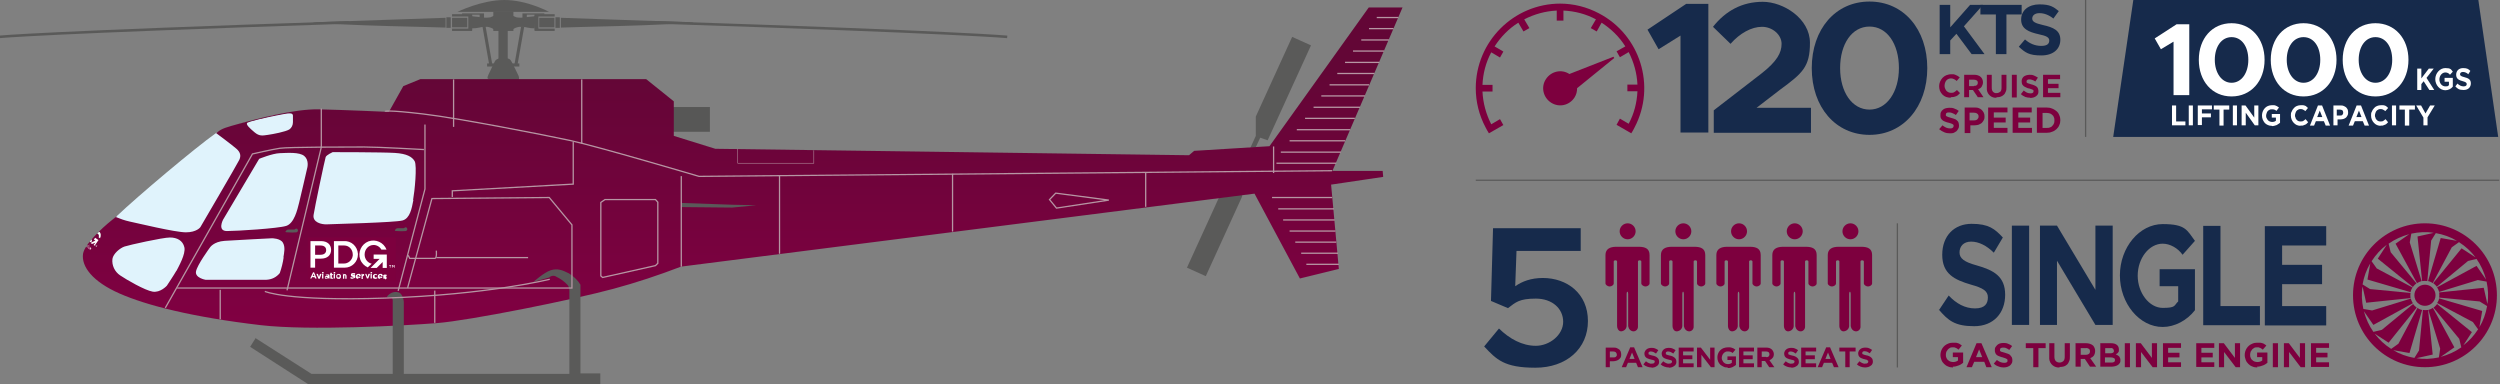 <?xml version="1.0" encoding="UTF-8"?>
<svg xmlns="http://www.w3.org/2000/svg" xmlns:xlink="http://www.w3.org/1999/xlink" version="1.1" viewBox="0 0 969.5 149.1">
  <rect x="0" y="0" width="969.5" height="149.1" fill="#808080" stroke="none"/>
  <defs>
    <style>
      .cls-1, .cls-2, .cls-3, .cls-4, .cls-5 {
        fill: none;
      }

      .cls-6 {
        fill: url(#linear-gradient);
      }

      .cls-7 {
        fill: #5a5a59;
      }

      .cls-2, .cls-3 {
        stroke: #b696a3;
      }

      .cls-2, .cls-4 {
        stroke-width: .5px;
      }

      .cls-3 {
        stroke-width: .2px;
      }

      .cls-8 {
        fill: #575756;
      }

      .cls-9 {
        fill: #fff;
      }

      .cls-10 {
        fill: #7d003e;
      }

      .cls-11 {
        fill: #e0f3fc;
      }

      .cls-4, .cls-5 {
        stroke: #5a5a59;
      }

      .cls-12 {
        fill: #162a4b;
      }
    </style>
    <linearGradient id="linear-gradient" x1="288.1" y1="127" x2="288.1" y2="2.9" gradientUnits="userSpaceOnUse">
      <stop offset="0" stop-color="#810042"/>
      <stop offset=".8" stop-color="#630636"/>
    </linearGradient>
  </defs>
  <!-- Generator: Adobe Illustrator 28.7.1, SVG Export Plug-In . SVG Version: 1.2.0 Build 142)  -->
  <g>
    <g id="Layer_1">
      <g>
        <path class="cls-10" d="M626.9,95.7h8.6c2.5,0,4.2.7,4.2,3.2v11c0,.7-.9,1.2-1.6,1.2s-1.6-.6-1.6-1.2v-8.5c0-.6-1.3-.6-1.3,0v25.1c.1,1-.6,1.9-1.6,2h-.1c-1.1,0-1.9-.9-2.1-2v-12.4c0-1.3-.6-1.3-.6,0v12.4c-.1,1.1-1,1.9-2.1,2h0c-1,0-1.6-1.1-1.6-2v-25.1c0-.6-1.3-.6-1.3,0v8.5c0,.7-.9,1.2-1.6,1.2s-1.6-.6-1.6-1.2v-11c0-2.4,1.8-3.2,4.2-3.2"/>
        <path class="cls-10" d="M628.1,89.7c0,1.7,1.4,3.1,3.1,3.1,1.7,0,3.1-1.4,3.1-3.1s-1.4-3.1-3.1-3.1h0c-1.7,0-3.1,1.4-3.1,3.1"/>
        <path class="cls-10" d="M648.5,95.7h8.6c2.5,0,4.2.7,4.2,3.2v11c0,.7-.9,1.2-1.6,1.2s-1.6-.6-1.6-1.2v-8.5c0-.6-1.3-.6-1.3,0v25.1c.1,1-.6,1.9-1.6,2h-.1c-1.1,0-1.9-.9-2.1-2v-12.4c0-1.3-.6-1.3-.6,0v12.4c-.1,1.1-1,1.9-2.1,2h-.1c-1,0-1.6-1.1-1.6-2v-25.1c0-.6-1.3-.6-1.3,0v8.5c0,.7-.9,1.2-1.6,1.2s-1.6-.6-1.6-1.2v-11c0-2.4,1.8-3.2,4.2-3.2"/>
        <path class="cls-10" d="M649.7,89.7c0,1.7,1.4,3.1,3.1,3.1,1.7,0,3.1-1.4,3.1-3.1s-1.4-3.1-3.1-3.1h0c-1.7,0-3.1,1.4-3.1,3.1"/>
        <path class="cls-10" d="M670,95.7h8.6c2.5,0,4.2.7,4.2,3.2v11c0,.7-.9,1.2-1.6,1.2s-1.6-.6-1.6-1.2v-8.5c0-.6-1.3-.6-1.3,0v25.1c.1,1-.6,1.9-1.6,2h-.1c-1.1,0-1.9-.9-2.1-2v-12.4c0-1.3-.6-1.3-.6,0v12.4c-.1,1.1-1,1.9-2.1,2h-.1c-1,0-1.6-1.1-1.6-2v-25.1c0-.6-1.3-.6-1.3,0v8.5c0,.7-.9,1.2-1.6,1.2s-1.6-.6-1.6-1.2v-11c0-2.4,1.8-3.2,4.2-3.2"/>
        <path class="cls-10" d="M671.3,89.7c0,1.7,1.4,3.1,3.1,3.1,1.7,0,3.1-1.4,3.1-3.1s-1.4-3.1-3.1-3.1h0c-1.7,0-3.1,1.4-3.1,3.1"/>
        <path class="cls-10" d="M691.7,95.7h8.6c2.5,0,4.2.7,4.2,3.2v11c0,.7-.9,1.2-1.6,1.2s-1.6-.6-1.6-1.2v-8.5c0-.6-1.3-.6-1.3,0v25.1c.1,1-.6,1.9-1.6,2h-.1c-1.1,0-1.9-.9-2.1-2v-12.4c0-1.3-.6-1.3-.6,0v12.4c-.1,1.1-1,1.9-2.1,2h-.1c-1,0-1.6-1.1-1.6-2v-25.1c0-.6-1.3-.6-1.3,0v8.5c0,.7-.9,1.2-1.6,1.2s-1.6-.6-1.6-1.2v-11c0-2.4,1.8-3.2,4.2-3.2"/>
        <path class="cls-10" d="M692.9,89.7c0,1.7,1.4,3.1,3.1,3.1,1.7,0,3.1-1.4,3.1-3.1s-1.4-3.1-3.1-3.1h0c-1.7,0-3.1,1.4-3.1,3.1"/>
        <path class="cls-10" d="M713.2,95.7h8.6c2.5,0,4.2.7,4.2,3.2v11c0,.7-.9,1.2-1.6,1.2s-1.6-.6-1.6-1.2v-8.5c0-.6-1.3-.6-1.3,0v25.1c.1,1-.6,1.9-1.6,2h-.1c-1.1,0-1.9-.9-2.1-2v-12.4c0-1.3-.6-1.3-.6,0v12.4c-.1,1.1-1,1.9-2.1,2h-.1c-1,0-1.6-1.1-1.6-2v-25.1c0-.6-1.3-.6-1.3,0v8.5c0,.7-.9,1.2-1.6,1.2s-1.6-.6-1.6-1.2v-11c0-2.4,1.8-3.2,4.2-3.2"/>
        <path class="cls-10" d="M714.5,89.7c0,1.7,1.4,3.1,3.1,3.1,1.7,0,3.1-1.4,3.1-3.1s-1.4-3.1-3.1-3.1h0c-1.7,0-3.1,1.4-3.1,3.1"/>
        <path class="cls-10" d="M622.7,134.8h3.1c.4,0,.8,0,1.2.2.3.1.6.3.9.5.3.2.4.5.6.8.1.4.2.7.2,1.1h0c0,.4,0,.8-.2,1.2-.2.3-.4.6-.7.8-.3.2-.6.4-1,.5-.4.1-.8.2-1.2.2h-1.3v2.3h-1.6v-7.7ZM625.7,138.6c.4,0,.7,0,1-.3.2-.2.4-.5.3-.8h0c0-.3-.1-.6-.4-.9-.3-.2-.6-.3-1-.3h-1.3v2.3h1.3Z"/>
        <path class="cls-10" d="M632.2,134.7h1.5l3.3,7.7h-1.8l-.7-1.7h-3.2l-.7,1.7h-1.7l3.3-7.7ZM633.9,139.2l-1-2.5-1,2.5h2Z"/>
        <path class="cls-10" d="M640.5,142.5c-.6,0-1.2-.1-1.7-.3-.6-.2-1.1-.5-1.5-.9l1-1.2c.3.3.7.5,1.1.7.4.2.8.3,1.2.2.3,0,.6,0,.8-.2.2-.1.3-.3.3-.5h0c0,0,0-.2,0-.3,0,0-.1-.2-.2-.2-.1,0-.3-.2-.5-.2-.2,0-.5-.1-.8-.2-.3,0-.7-.2-1-.3-.3-.1-.5-.2-.8-.4-.2-.2-.4-.4-.5-.6-.1-.3-.2-.6-.2-.9h0c0-.3,0-.6.2-.9.1-.3.3-.5.5-.7.2-.2.5-.4.8-.5.3-.1.7-.2,1.1-.2.5,0,1,0,1.5.2.5.2.9.4,1.3.7l-.9,1.3c-.3-.2-.6-.4-1-.6-.3-.1-.7-.2-1-.2-.3,0-.5,0-.7.2-.2.1-.2.3-.2.5h0c0,.1,0,.2,0,.3,0,.1.2.2.3.2.2,0,.3.2.5.2l.8.2c.3,0,.7.2,1,.3.3.1.5.3.8.5.2.2.4.4.5.6.1.3.2.6.2.9h0c0,.3,0,.7-.2,1-.1.3-.3.5-.6.7-.3.2-.6.4-.9.5-.4.1-.8.2-1.1.2Z"/>
        <path class="cls-10" d="M647.2,142.5c-.6,0-1.2-.1-1.7-.3-.6-.2-1.1-.5-1.5-.9l1-1.2c.3.3.7.5,1.1.7.4.2.8.3,1.2.2.3,0,.6,0,.8-.2.2-.1.3-.3.3-.5h0c0,0,0-.2,0-.3,0,0-.1-.2-.2-.2-.1,0-.3-.2-.5-.2-.2,0-.5-.1-.8-.2-.3,0-.7-.2-1-.3-.3-.1-.5-.2-.8-.4-.2-.2-.4-.4-.5-.6-.1-.3-.2-.6-.2-.9h0c0-.3,0-.6.2-.9.1-.3.3-.5.5-.7.2-.2.5-.4.8-.5.3-.1.7-.2,1.1-.2.5,0,1,0,1.5.2.5.2.9.4,1.3.7l-.9,1.3c-.3-.2-.6-.4-1-.6-.3-.1-.7-.2-1-.2-.3,0-.5,0-.7.2-.2.1-.2.3-.2.5h0c0,.1,0,.2,0,.3,0,.1.2.2.3.2.2,0,.3.2.5.2l.8.2c.3,0,.7.2,1,.3.3.1.5.3.8.5.2.2.4.4.5.6.1.3.2.6.2.9h0c0,.3,0,.7-.2,1-.1.3-.3.5-.6.7-.3.2-.6.4-.9.5-.4.1-.8.2-1.1.2Z"/>
        <path class="cls-10" d="M651.1,134.8h5.7v1.5h-4.1v1.5h3.6v1.5h-3.6v1.6h4.1v1.5h-5.8v-7.6Z"/>
        <path class="cls-10" d="M658.1,134.8h1.5l3.6,4.7v-4.7h1.7v7.6h-1.4l-3.7-4.8v4.8h-1.7v-7.6Z"/>
        <path class="cls-10" d="M670,142.5c-.6,0-1.1,0-1.6-.3-.5-.2-.9-.5-1.3-.8-.4-.4-.6-.8-.8-1.2-.2-.5-.3-1-.3-1.6h0c0-1.6.9-3,2.4-3.6.5-.2,1.1-.3,1.6-.3.3,0,.6,0,.9,0,.3,0,.5.1.8.2.2,0,.5.2.7.3.2.1.4.3.6.4l-1.1,1.3c-.1-.1-.3-.2-.4-.3-.1,0-.3-.2-.5-.2-.2,0-.3-.1-.5-.1-.2,0-.4,0-.6,0-.3,0-.6,0-.8.2-.3.1-.5.3-.7.5-.2.2-.4.5-.5.8-.1.3-.2.6-.2.9h0c0,.3,0,.7.2,1,.1.3.3.5.5.8.2.2.5.4.7.5.3.1.6.2.9.2.6,0,1.1-.1,1.6-.5v-1.1h-1.7v-1.4h3.3v3.3c-.4.4-.9.6-1.4.9-.6.2-1.2.4-1.8.3Z"/>
        <path class="cls-10" d="M674.5,134.8h5.7v1.5h-4.1v1.5h3.6v1.5h-3.6v1.6h4.1v1.5h-5.8v-7.6Z"/>
        <path class="cls-10" d="M681.5,134.8h3.5c.8,0,1.6.2,2.2.8.4.5.7,1.1.7,1.7h0c0,.5-.1,1.1-.5,1.5-.3.4-.7.7-1.2.9l1.9,2.7h-2l-1.6-2.4h-1.3v2.4h-1.7v-7.6ZM684.9,138.5c.4,0,.7,0,1-.3.2-.2.3-.5.3-.8h0c0-.3-.1-.6-.3-.8-.3-.2-.6-.3-1-.3h-1.7v2.1h1.7Z"/>
        <path class="cls-10" d="M694.7,142.5c-.6,0-1.2-.1-1.7-.3-.6-.2-1.1-.5-1.5-.9l1-1.2c.3.3.7.5,1.1.7.4.2.8.3,1.2.2.3,0,.6,0,.8-.2.2-.1.3-.3.3-.5h0c0,0,0-.2,0-.3,0,0-.1-.2-.2-.2-.1,0-.3-.2-.5-.2-.2,0-.5-.1-.8-.2-.3,0-.7-.2-1-.3-.3-.1-.5-.2-.8-.4-.2-.2-.4-.4-.5-.6-.1-.3-.2-.6-.2-.9h0c0-.3,0-.6.2-.9.1-.3.3-.5.5-.7.2-.2.5-.4.8-.5.3-.1.7-.2,1.1-.2.5,0,1,0,1.5.2.5.2.9.4,1.3.7l-.9,1.3c-.3-.2-.6-.4-1-.6-.3-.1-.7-.2-1-.2-.3,0-.5,0-.7.2-.2.1-.2.3-.2.5h0c0,.1,0,.2,0,.3,0,.1.2.2.3.2.2,0,.3.2.5.2l.8.2c.3,0,.7.2,1,.3.3.1.5.3.8.5.2.2.4.4.5.6.1.3.2.6.2.9h0c0,.3,0,.7-.2,1-.1.3-.3.5-.6.7-.3.2-.6.4-.9.5-.4.1-.8.2-1.1.2Z"/>
        <path class="cls-10" d="M698.6,134.8h5.7v1.5h-4.1v1.5h3.6v1.5h-3.6v1.6h4.1v1.5h-5.8v-7.6Z"/>
        <path class="cls-10" d="M708.2,134.7h1.5l3.3,7.7h-1.8l-.7-1.7h-3.2l-.7,1.7h-1.7l3.3-7.7ZM709.9,139.2l-1-2.5-1,2.5h2Z"/>
        <path class="cls-10" d="M715.6,136.3h-2.3v-1.5h6.3v1.5h-2.3v6.1h-1.7v-6.1Z"/>
        <path class="cls-10" d="M723.3,142.5c-.6,0-1.2-.1-1.7-.3-.6-.2-1.1-.5-1.5-.9l1-1.2c.3.3.7.5,1.1.7.4.2.8.3,1.2.2.3,0,.6,0,.8-.2.2-.1.3-.3.3-.5h0c0,0,0-.2,0-.3,0,0-.1-.2-.2-.2-.1-.1-.3-.2-.4-.3-.2,0-.5-.1-.8-.2-.3,0-.7-.2-1-.3-.3-.1-.5-.2-.8-.4-.2-.2-.4-.4-.5-.6-.1-.3-.2-.6-.2-.9h0c0-.3,0-.6.2-.9.1-.3.3-.5.5-.7.2-.2.5-.4.8-.5.3-.1.7-.2,1.1-.2.5,0,1,0,1.5.2.5.2.9.4,1.3.7l-.9,1.3c-.3-.2-.6-.4-1-.6-.3-.1-.7-.2-1-.2-.3,0-.5,0-.7.2-.2.1-.2.3-.2.5h0c0,.1,0,.2,0,.3,0,.1.2.2.3.2.2,0,.3.2.5.2l.8.2c.3,0,.7.2,1,.3.3.1.5.3.8.5.2.2.4.4.5.6.1.3.2.6.2.9h0c0,.3,0,.7-.2,1-.1.3-.3.5-.6.7-.3.2-.6.4-.9.5-.4.1-.8.2-1.2.2Z"/>
        <line class="cls-4" x1="572.3" y1="69.9" x2="969.2" y2="69.9"/>
        <line class="cls-4" x1="808.8" y1="53.1" x2="808.8" y2="0"/>
        <line class="cls-4" x1="735.8" y1="142.5" x2="735.8" y2="86.6"/>
        <polygon class="cls-7" points="501.1 14.3 487 45.2 487 52.7 480 68 477.1 67 460.3 103.8 467.6 107.1 481.7 76.2 481.7 68.6 481.7 68.6 488.7 53.4 491.6 54.4 508.4 17.6 501.1 14.3"/>
        <rect class="cls-8" x="259.4" y="41.5" width="15.9" height="9.6"/>
        <path class="cls-7" d="M194.5,31s-4.4,0-5-.3-.6-.5-.1-1.7,2.5-5.2,2.5-5.2c0,0,.5-1.3,3.1-1.3s2.9.5,3.5,1.6,2.6,5.3,2.6,5.3c0,0,.5,1.1-.1,1.8s-3.6,1.1-3.6,1.1l-2.9-1.2Z"/>
        <path class="cls-11" d="M83.9,51.5c-8.7,6.2-30.5,24.6-38.5,32.2s-6.6,19.8-4.8,22.4,26.6,12,26.6,12l42.5-8.7s50.8-22.9,50.7-23.1,3.4-28.3,3.4-28.3l-35.8-14.8-14.9.3-7.3,1.3-12.1,3.1-9.8,3.6Z"/>
        <path class="cls-6" d="M536.3,66.3h-19.6l27.2-63.4h-13.1l-38.5,53.8-29.2,1.8-2,1.7-183.7-2.5-16.1-5v-13.4l-10.7-8.6h-87.6l-6.6,2.7-5.6,10s-17.8-.8-27.2-1-24.4,3.8-30.2,5.4-7.3,2-9,3.4c-.2.1-.4.3-.6.4.8.6,6.3,4.7,7.9,6.1s1.8,2.8,1.1,4.3-15.1,26.1-15.1,26.1c0,0-1.4,2-5.6,2s-19-3.6-21.9-4.2c-1.8-.4-3.5-1-5.2-1.7l.3-.4c-2.4,1.9-4.8,3.9-7,6.1h.2c.6.5.7,1.5.2,2.5l-.5-.4c.2-.4.1-1-.2-1.3-.1,0-.2-.1-.4-.1-.7.8-1.5,1.5-2.1,2.3,0,.3,0,.6.1.8l-.8.3c0-.1,0-.2,0-.3-.3.4-.6.8-.9,1.2h0l-.2.7.5-.5h.1c0,0-.8.8-.8.8h-.1c0,0,.1-.4.1-.4-.6.9-1.1,1.9-1.3,2.9-.7,5,3.7,10.8,14.1,15.4s28.3,9.2,54.8,12.3c18.9,2.2,55.8.2,68.4-.8s52.6-9,68.4-13.3c8.9-2.4,17.6-5.3,26.2-8.6l222.4-28.3,17.6,32.9,15.1-3.7-3-32.7,20.2-3-.2-2.3ZM68.4,105c-.9,1.6-3.7,5.8-3.7,5.8,0,0-2.5,2.8-5.5,2.3s-10.1-4.6-12.6-6.3c-2.1-1.4-3.3-3.9-3-6.4.3-2,2.9-4.2,4.7-4.8s14.8-3.5,17.6-3.5c2.8,0,5,1.2,5.6,3.8s-2.3,7.6-3.1,9.2ZM95.7,47.8c.4-.7,7.4-2.2,11.9-3.1s5.9-1.1,6,.1c0,.9,0,1.7,0,2.6,0,1.1-.5,2.2-1.4,2.8-1.5.9-6.2,1.8-8.3,2.1s-3.3.6-5.2-1-3.3-2.9-2.9-3.6ZM110,99.8c-.3,2.1-.8,4.1-1.5,6.1-1.3,1.6-3.1,2.5-5.2,2.6h-23.6s-4.1-.7-3.7-3.2,5.4-9.3,5.4-9.3c0,0,1.4-2.3,5.7-2.6s18.4-1,18.4-1c0,0,3.2,0,4.2,1.7s.5,3.9.2,5.7ZM119.2,64.9s-2.5,10.9-3.2,13.7-1.9,8-5,9-19.2,2-23,2-1.5-4.4-1.5-4.4l14-23.6s5.1-2.1,8-2.2,7.6-.5,9.5,1.1,1.2,4.4,1.2,4.4h0ZM160.3,77.6c-.6,3.2-1.3,7.1-4.2,7.9s-27.1,1.4-29.3,1.5-5.6-.8-5.2-3.6,4.4-21.7,4.7-22.5,2.7-1.9,2.7-1.9c0,0,19.4,0,24.1.3s6.7,1.5,7.7,3.2c1,1.8,0,11.8-.6,15h0Z"/>
        <path class="cls-1" d="M65.9,92c-2.8,0-15.7,2.8-17.5,3.4s-4.4,2.9-4.7,4.9c-.3,2.5.9,5,3,6.4,2.5,1.7,9.6,5.7,12.6,6.2s5.5-2.3,5.5-2.3c0,0,2.8-4.2,3.7-5.8s3.7-6.6,3.1-9.2-2.8-3.7-5.6-3.8Z"/>
        <path class="cls-1" d="M105.7,92.5s-14.1.7-18.4.9-5.7,2.6-5.7,2.6c0,0-5,6.9-5.4,9.4s3.7,3.2,3.7,3.2h23.6c2,0,3.9-1,5.2-2.6.5-.8,1.2-4.2,1.5-6.1s.8-4-.2-5.7-4.2-1.7-4.2-1.7Z"/>
        <path class="cls-1" d="M98.7,51.4c1.9,1.6,3.1,1.3,5.2,1s6.8-1.2,8.3-2.1c.9-.6,1.4-1.7,1.4-2.8,0,0,0-1.3,0-2.6s-1.5-1.1-6-.1-11.4,2.4-11.8,3.1,1,2,2.9,3.6Z"/>
        <path class="cls-1" d="M153.1,59.4c-4.8-.2-24.1-.3-24.1-.3,0,0-2.4,1.1-2.7,1.9s-4.3,19.7-4.7,22.5,3.1,3.7,5.2,3.6c2.2-.2,26.4-.8,29.3-1.5s3.6-4.7,4.2-7.9,1.6-13.3.6-15-3-3-7.7-3.3Z"/>
        <path class="cls-1" d="M118,60.5c-1.8-1.6-6.7-1.2-9.5-1.1s-8,2.2-8,2.2l-14,23.6s-2.3,4.4,1.5,4.4,19.9-1,23-2,4.3-6.1,5-9,3.2-13.7,3.2-13.7c0,0,.6-2.8-1.3-4.4Z"/>
        <path class="cls-9" d="M35.7,93.6c-.1-.2-.2-.5-.1-.8l-.7.8c0,.1,0,.2,0,.3l.8-.3Z"/>
        <path class="cls-9" d="M38.3,92l.5.4c.4-1,.3-2-.2-2.4h-.2c0,0-.7.6-.7.6.1,0,.3,0,.4.1.3.3.4.9.2,1.3Z"/>
        <path class="cls-9" d="M33.6,95.8l.8-.7h-.1c0,0-.5.4-.5.4l.3-.6h0l-.3.5v.3c-.1,0,0,0,0,0Z"/>
        <path class="cls-7" d="M172.7,6.9s-42.8,1.5-50.1,1.7,18.8,1.3,27.9,1.5,22.3.6,22.3.6v-3.8Z"/>
        <path class="cls-5" d="M-.3,14.3s17-1.7,135.5-5.6"/>
        <path class="cls-7" d="M217.6,6.9s42.8,1.5,50.1,1.7-18.7,1.3-27.9,1.5-22.3.6-22.3.6v-3.8Z"/>
        <path class="cls-5" d="M390.6,14.3s-17-1.7-135.5-5.6"/>
        <rect class="cls-7" x="173.1" y="6.7" width="1.7" height="4.1"/>
        <rect class="cls-7" x="215.4" y="6.7" width="1.7" height="4.1"/>
        <rect class="cls-7" x="175.3" y="6.9" width="5.9" height="3.7"/>
        <rect class="cls-7" x="209.1" y="6.9" width="5.9" height="3.7"/>
        <rect class="cls-7" x="181.6" y="6" width="1.5" height="5.5"/>
        <rect class="cls-7" x="207.3" y="6" width="1.5" height="5.5"/>
        <rect class="cls-7" x="175.3" y="5.5" width="7.8" height=".9"/>
        <rect class="cls-7" x="207.3" y="5.5" width="7.8" height=".9"/>
        <rect class="cls-7" x="175.3" y="11.1" width="7.8" height=".9"/>
        <rect class="cls-7" x="207.3" y="11.1" width="7.8" height=".9"/>
        <rect class="cls-7" x="191.3" y="4.4" width="7.8" height="7.6"/>
        <path class="cls-7" d="M183.1,6.3s2.4.3,3.6.4c1.2.2,2.4.2,3.5,0,.6-.2,2.2-1,2.2-1l-.7,5.8c-.8-.6-1.8-1-2.8-1.1-1,0-2,0-3,.3-1,.2-1.9.3-2.9.3l-.2-4.7.3-.2Z"/>
        <path class="cls-7" d="M207.3,6.3s-2.4.3-3.6.4c-1.2.2-2.4.2-3.5,0-.6-.2-2.2-1-2.2-1l.7,5.8c.8-.6,1.8-1,2.8-1.1,1,0,2,0,3,.3,1,.2,1.9.3,2.9.3l.2-4.7-.3-.2Z"/>
        <rect class="cls-7" x="188.9" y="24.6" width="12.5" height="1.2"/>
        <rect class="cls-7" x="188.4" y="10.1" width="1.2" height="15.2" transform="translate(-.2 33) rotate(-10)"/>
        <rect class="cls-7" x="193.7" y="17.1" width="15.2" height="1.2" transform="translate(149 212.9) rotate(-80)"/>
        <rect class="cls-7" x="193.3" y="11.5" width="3.6" height="11.9"/>
        <polygon class="cls-7" points="187.7 7 187.7 5.2 179.2 5.2 179.2 5.7 186 5.7 186 7 187.6 7.2 187.7 7"/>
        <polygon class="cls-7" points="202.6 7 202.6 5.2 211.1 5.2 211.1 5.7 204.3 5.7 204.3 7 202.8 7.2 202.6 7"/>
        <polygon class="cls-9" points="36.9 92.2 36.4 92.9 37 93.3 35.1 94.2 35.7 94.6 37 94.1 36.3 95 36.7 95.3 38.2 93.1 36.9 92.2"/>
        <path class="cls-9" d="M34.6,94.9h.1c0,0-.1.3-.1.3h-.1c0,0,.1-.3.1-.3ZM34.4,95.2h.1c0,0-.6.9-.6.9h-.1c0,0,.6-.9.6-.9Z"/>
        <path class="cls-9" d="M34.3,96.4s0,0,0,0c0,0,0,0,0-.1,0,0,0-.1,0-.2,0,0,0-.1,0-.2h0c0,0,0-.1.1-.2,0,0,0,0,.1,0h.1c0,0,.2,0,.2,0,0,0,0,0,0,0,0,0,0,.1,0,.2h-.2c0,0,0,0,0,0,0,0,0,0,0,0h-.2c0,0,0,.1,0,.1h0c0,.1,0,.2,0,.2,0,0,0,0,0,0,0,0,0,0,0,0h.2v.2h-.2c0,0,0,0-.1,0"/>
        <path class="cls-9" d="M34.8,96.7s0,0,0,0c0,0,0,0,0-.1,0,0,0-.1,0-.2,0,0,0-.1,0-.2h0c0,0,0-.1.1-.2h.1c0,0,.1,0,.1,0,0,0,0,0,.1,0,0,0,0,0,0,.1,0,0,0,.1,0,.2,0,0,0,.1,0,.2,0,0,0,.1,0,.2h0l-.3-.2s0,0,0,.1c0,0,0,0,0,0h.2v.2s-.1,0-.2,0c0,0,0,0-.1,0M35.2,96.3s0-.1,0-.2c0,0,0,0,0,0,0,0,0,0,0,0,0,0,0,0-.1,0h.2Z"/>
        <path class="cls-9" d="M35.3,97s0,0,0,0c0,0,0-.1,0-.2h.2c0,0,0,0,0,0,0,0,0,0,0,0h0c0,0,0-.1,0-.1,0,0,0,0,0,0,0,0,0,0,0-.1h0c0,0,0-.2,0-.2h.2s0,0,0,0c0,0,0,0,0,.1h-.2c0,0,0,0,0,0,0,0,0,0,0,0h0c0,0,0,.1,0,.2,0,0,0,0,0,0,0,0,0,0,0,0h0s0,0,0,.1h0c0,0-.2,0-.2,0"/>
        <path class="cls-9" d="M37.6,95c-.1,0-.3,0-.4.2s-.1.4,0,.5.3,0,.4-.2.1-.4,0-.5M37.1,95.6c0,0,0-.2,0-.4h0c.1-.2.3-.2.4-.2s0,.2,0,.4h0c-.1.2-.3.2-.4.2"/>
        <path class="cls-9" d="M37.4,95.4s0,0,.1,0v-.2h0c0,0-.2.3-.2.3h0c0,0,0,0,0,0h.1ZM37.4,95.3h0c0,0,0,0,0,0,0,0,0,0,0,0"/>
        <path class="cls-1" d="M76.1,105.3c.4-2.5,5.4-9.4,5.4-9.4,0,0,1.4-2.3,5.7-2.6s18.4-.9,18.4-.9c0,0,3.2,0,4.2,1.7s.5,3.9.2,5.7c-.3,2.1-.8,4.1-1.5,6.1-1.3,1.6-3.1,2.5-5.2,2.6h-23.6s-4.1-.7-3.7-3.2M59.2,113c-3-.5-10.1-4.5-12.6-6.2-2.1-1.4-3.3-3.9-3-6.4.3-2,2.9-4.2,4.7-4.8s14.8-3.5,17.6-3.5c2.8,0,5,1.2,5.6,3.8s-2.3,7.6-3.1,9.2-3.7,5.8-3.7,5.8c0,0-2.1,2.3-4.7,2.3-.3,0-.5,0-.8,0M86.5,85.1l14-23.6s5.2-2.1,8-2.2,7.6-.5,9.5,1.1,1.2,4.4,1.2,4.4c0,0-2.6,10.8-3.2,13.7s-1.9,8-5,9-19.2,2-23,2-1.5-4.4-1.5-4.4M121.5,83.4c.4-2.8,4.4-21.7,4.7-22.5s2.8-2,2.8-2c0,0,19.4,0,24.1.3s6.7,1.5,7.7,3.2c1,1.8,0,11.8-.6,15s-1.3,7.1-4.2,7.9-27.1,1.4-29.3,1.6h-.5c-2.2,0-5.1-1-4.7-3.6M98.7,51.4c-1.9-1.6-3.3-2.9-2.9-3.6s7.4-2.2,11.9-3.1,5.9-1.1,6,.1c0,.9,0,1.7,0,2.6,0,1.1-.5,2.2-1.4,2.8-1.5.9-6.2,1.8-8.3,2.1-.7.1-1.4.2-2.2.2-1.2,0-2.3-.5-3.1-1.3M530.9,2.9l-38.5,53.8-29.2,1.8-2,1.7-183.7-2.5-16.1-5v-13.4l-10.7-8.6h-87.6l-6.6,2.7-5.6,10s-17.8-.8-27.2-1-24.4,3.8-30.2,5.4-7.3,2-9,3.4l-.6.4c.8.6,6.3,4.7,7.9,6.1s1.8,2.8,1.1,4.3-15.1,26.1-15.1,26.1c0,0-1.4,2-5.6,2s-19-3.6-21.9-4.2c-1.8-.4-3.5-1-5.2-1.7l.3-.4c-.6.5-12.4,9.7-13,14.6s3.6,10.8,14.1,15.5,28.3,9.2,54.8,12.3c18.9,2.2,55.8.2,68.4-.8s52.6-9,68.4-13.3c8.9-2.4,17.6-5.3,26.2-8.6l222.4-28.3,17.6,32.9,15.1-3.7-3-32.7,20.2-3-.2-2.3h-19.6l27.2-63.4h-13.1Z"/>
        <path class="cls-7" d="M99.2,131l-2.2,3.5,22.7,14.6h113.1v-4.3h-7.7v-34.4c-1.1-1.8-2.7-3.3-4.5-4.4-2.6-1.3-4.4-2-7-1.2s-6.7,4.5-6.7,4.5l6.1-1.7c.7-.7,1.9-.9,2.7-.3,1.7.8,3.1,1.8,4.4,3.2.5.6.7,1.4.7,2.2v32.3h-64.2v-27.9s-.2-3.5-2.4-3.8c-1.6-.3-3.1.4-4.1,1.7-.2.6,2.2-.5,2.2,1.6v28.4h-31.5l-21.6-13.8Z"/>
        <path class="cls-7" d="M177.4,4.6h35.5S204.5,0,195.6,0s-18.2,4.6-18.2,4.6"/>
        <path class="cls-7" d="M264.2,78.7s13.4.5,19.9.7l9.2.2-9.4.9-19.7-.2v-1.6Z"/>
        <path class="cls-7" d="M111,89.4s.2-.4,1-.4c.7,0,1.5,0,2.2,0,.2-.1.7-.6,1.1-.2.3.3.4.8,0,1.1,0,0-.2.2-.3.2-1.1.1-2.3.1-3.4,0,0,0-.9,0-.9-.2,0-.2.1-.3.3-.4"/>
        <path class="cls-7" d="M153.4,88.9s.2-.4,1-.4c.7,0,1.5,0,2.2,0,.2-.1.7-.6,1.1-.2.3.3.4.8,0,1.1,0,0-.2.2-.3.2-1.1.1-2.3.1-3.4,0,0,0-.9,0-.9-.2,0-.2.1-.3.3-.4"/>
        <path class="cls-2" d="M169.2,97.2s.3,3-.6,3h-9.7c0,0-.6-1.2-.6-1.2"/>
        <polygon class="cls-2" points="430 77.6 409.4 74.9 407 77.4 409.7 80.7 430 77.6"/>
        <polyline class="cls-3" points="286.1 57.7 286.1 63.3 315.6 63.3 315.6 58.3"/>
        <polygon class="cls-2" points="255.1 80.9 255.1 78.4 254.2 77.4 234.6 77.4 233 78.5 233 107 233.7 107.6 254.2 103 255.1 102.1 255.1 80.9"/>
        <line class="cls-2" x1="225.6" y1="30.8" x2="225.6" y2="55.6"/>
        <line class="cls-2" x1="175.9" y1="49.2" x2="175.9" y2="30.8"/>
        <line class="cls-2" x1="493.9" y1="56.8" x2="493.9" y2="67.1"/>
        <line class="cls-2" x1="302.3" y1="68" x2="302.3" y2="98.4"/>
        <line class="cls-2" x1="369.4" y1="67.4" x2="369.4" y2="89.8"/>
        <polyline class="cls-2" points="164.8 48.3 164.8 73.3 154.4 112.8"/>
        <line class="cls-2" x1="264.2" y1="68.3" x2="264.2" y2="103.4"/>
        <line class="cls-2" x1="444.3" y1="67.1" x2="444.3" y2="80.2"/>
        <path class="cls-2" d="M516.6,66.2l-245.5,2.2s-39.6-11.7-49.9-13.9-42.8-8.6-57.1-10.3-14.8-1-14.8-1"/>
        <polyline class="cls-2" points="124.6 42.1 124.6 57.1 111.3 112.6"/>
        <path class="cls-2" d="M164.4,58s-17.6-1-23.2-1-29.4,0-32.7.5-10.6,2.2-10.6,2.2l-33.8,59.7"/>
        <line class="cls-2" x1="85.4" y1="112.4" x2="85.4" y2="123.8"/>
        <line class="cls-2" x1="168.6" y1="112.7" x2="168.6" y2="125.2"/>
        <polyline class="cls-2" points="175.4 76.4 175.4 74 222.3 71.4 222.3 55.1"/>
        <polyline class="cls-2" points="68.7 111.7 221.8 111.7 221.8 87.2 213 76.6 167.5 77 158.1 111.5"/>
        <line class="cls-2" x1="204.8" y1="99.9" x2="169.2" y2="99.9"/>
        <path class="cls-2" d="M102.7,113s8.4,3.9,46.6,2.6c39.8-1.3,63.9-7.3,63.9-7.3"/>
        <line class="cls-2" x1="516.6" y1="76.6" x2="493.3" y2="76.6"/>
        <line class="cls-2" x1="518.2" y1="63.3" x2="495" y2="63.3"/>
        <line class="cls-2" x1="520" y1="59" x2="496.7" y2="59"/>
        <line class="cls-2" x1="521.7" y1="54.6" x2="500.1" y2="54.6"/>
        <line class="cls-2" x1="523.6" y1="50.3" x2="502.9" y2="50.3"/>
        <line class="cls-2" x1="525.4" y1="45.9" x2="506.1" y2="45.9"/>
        <line class="cls-2" x1="527.4" y1="41.6" x2="509.4" y2="41.6"/>
        <line class="cls-2" x1="529.3" y1="37.2" x2="512.4" y2="37.2"/>
        <line class="cls-2" x1="530.9" y1="32.9" x2="515.6" y2="32.9"/>
        <line class="cls-2" x1="533" y1="28.5" x2="518.6" y2="28.5"/>
        <line class="cls-2" x1="534.9" y1="24.2" x2="521.6" y2="24.2"/>
        <line class="cls-2" x1="536.7" y1="19.8" x2="524.7" y2="19.8"/>
        <line class="cls-2" x1="538.6" y1="15.5" x2="527.9" y2="15.5"/>
        <line class="cls-2" x1="540.4" y1="11.1" x2="530.9" y2="11.1"/>
        <line class="cls-2" x1="542.3" y1="6.8" x2="533.9" y2="6.8"/>
        <line class="cls-2" x1="517.3" y1="81" x2="495.7" y2="81"/>
        <line class="cls-2" x1="517.6" y1="85.3" x2="497.6" y2="85.3"/>
        <line class="cls-2" x1="517.9" y1="89.6" x2="500.1" y2="89.6"/>
        <line class="cls-2" x1="518.2" y1="93.9" x2="502.3" y2="93.9"/>
        <line class="cls-2" x1="518.9" y1="98.2" x2="504.6" y2="98.2"/>
        <line class="cls-2" x1="519.2" y1="102.5" x2="506.6" y2="102.5"/>
        <path class="cls-9" d="M144.3,102.3c-1.7-.4-2.8-1.9-2.8-3.6,0-2,1.5-3.7,3.5-3.7,0,0,0,0,0,0h0c1.2,0,2.4.7,3,1.8h2c-1.1-2.8-4.2-4.2-7-3.2s-4.2,4.2-3.2,7c.5,1.4,1.6,2.5,2.9,3.1l1.5-1.3Z"/>
        <polygon class="cls-9" points="145 98.7 145 100.4 147.3 100.4 143.9 103.9 146.2 103.9 148.5 101.6 148.5 103.9 150.2 103.9 150.2 98.7 145 98.7"/>
        <path class="cls-9" d="M129.5,93.5h3.9c2.9-.2,5.3,2,5.5,4.9v.3h0c0,2.8-2.3,5.1-5.1,5.1h-4.2v-10.3ZM131.3,95.2v7h2c1.8.1,3.4-1.3,3.6-3.1,0-.1,0-.2,0-.4h0c0-1.9-1.4-3.5-3.3-3.5h-2.3Z"/>
        <path class="cls-9" d="M121.5,105.6l-1,2.4h.5l.2-.5h1l.2.5h.6l-1-2.4h-.5ZM121.7,106.2l.3.8h-.6l.3-.8Z"/>
        <polygon class="cls-9" points="122.8 106.2 123.4 106.2 123.8 107.4 124.2 106.2 124.8 106.2 124 108.1 123.6 108.1 122.8 106.2"/>
        <path class="cls-9" d="M125.1,108h.5v-1.9h-.5v1.9ZM125.1,106h.6v-.5h-.6v.5Z"/>
        <path class="cls-9" d="M126.6,108.1c0,0-.2,0-.2,0,0,0-.1,0-.2-.1,0,0-.1-.1-.1-.2,0,0,0-.2,0-.2h0c0,0,0-.2,0-.3,0,0,0-.1.2-.2,0,0,.2,0,.2-.1,0,0,.2,0,.3,0h.4s0-.1,0-.2c0,0-.2,0-.3,0h-.5c0,0-.1-.3-.1-.3h.3c.1-.1.3-.1.4-.1.1,0,.3,0,.4,0,0,0,.2,0,.2.2,0,0,.1.2.2.2,0,.1,0,.2,0,.3v.9h-.5v-.2c0,0-.1.1-.2.2-.1,0-.2,0-.3,0M126.8,107.7c.1,0,.2,0,.3,0,0,0,.1-.1.1-.2h0c0,0-.2-.1-.2-.1h-.2c0,0-.2,0-.3,0,0,0-.1.1,0,.2h0c0,0,0,.1,0,.2,0,0,.1,0,.2,0"/>
        <path class="cls-9" d="M128.7,108.1h-.2c0,0-.1,0-.2,0,0,0,0-.1-.1-.2,0,0,0-.2,0-.3v-.9h-.2v-.4h.2v-.5h.4v.5h.4v.4h-.4v.8c0,.1,0,.2.2.2,0,0,.2,0,.3,0v.4h-.2c0,0-.2,0-.2,0"/>
        <path class="cls-9" d="M129.5,108h.5v-1.9h-.5v1.9ZM129.5,106h.6v-.5h-.6v.5Z"/>
        <path class="cls-9" d="M131.4,108.1c-.1,0-.3,0-.4,0-.2,0-.4-.3-.5-.5,0-.1,0-.2,0-.4h0c0-.1,0-.3,0-.4.2-.5.8-.8,1.3-.6.3.1.5.3.6.6,0,.1,0,.2,0,.4h0c0,.1,0,.3,0,.4-.2.4-.5.6-.9.6M131.4,107.6c0,0,.1,0,.2,0,.1,0,.2-.1.2-.3,0,0,0-.1,0-.2h0c0,0,0-.1,0-.2,0-.1-.1-.2-.3-.3,0,0-.1,0-.2,0,0,0-.1,0-.2,0,0,0-.1,0-.1.1,0,0,0,.1,0,.2,0,0,0,.1,0,.2h0c0,0,0,.1,0,.2,0,0,0,.1.1.2,0,0,0,0,.1.1,0,0,.1,0,.2,0"/>
        <path class="cls-9" d="M132.8,106.2h.5v.3h.1c0-.1.1-.2.1-.2h.1c0,0,.2,0,.2,0,.2,0,.3,0,.5.2.1.1.2.3.2.5v1.2h-.5v-1c0,0,0-.2,0-.3,0,0-.1-.1-.2,0,0,0-.2,0-.2,0,0,0,0,.2,0,.3v1h-.5v-1.8Z"/>
        <path class="cls-9" d="M136.9,108.1c-.2,0-.4,0-.5,0-.2,0-.3-.2-.5-.3l.3-.4c.1,0,.2.2.3.2.1,0,.2,0,.4,0,0,0,.2,0,.3,0,0,0,0-.1,0-.2h0s0,0,0,0c0,0,0,0,0,0h-.1c0,0-.2-.1-.2-.1h-.3c0-.1-.2-.2-.2-.2,0,0-.1-.1-.2-.2,0,0,0-.2,0-.3h0c0-.1,0-.2,0-.3,0,0,0-.2.2-.2,0,0,.2-.1.3-.2.1,0,.2,0,.3,0,.2,0,.3,0,.5,0,.1,0,.3.1.4.2l-.3.4c0,0-.2-.1-.3-.2,0,0-.2,0-.3,0,0,0-.2,0-.2,0,0,0,0,0,0,.2h0s0,0,0,0c0,0,0,0,0,0h.2c0,0,.3.1.3.1h.3c0,.1.2.2.2.3,0,0,.1.1.1.2,0,0,0,.2,0,.3h0c0,.1,0,.2,0,.3,0,0-.1.2-.2.2,0,0-.2.1-.3.2-.1,0-.2,0-.4,0"/>
        <path class="cls-9" d="M139.1,108.1c-.1,0-.3,0-.4,0-.1,0-.2-.1-.3-.2,0,0-.2-.2-.2-.3,0-.1,0-.3,0-.4h0c0-.1,0-.3,0-.4,0-.1.1-.2.2-.3.2-.2.4-.3.7-.3.1,0,.3,0,.4,0,.1,0,.2.1.3.2,0,0,.1.2.2.3,0,.1,0,.3,0,.4h0c0,.1-1.2.1-1.2.1,0,.1,0,.2.2.3,0,0,.2,0,.3,0,0,0,.2,0,.2,0,0,0,.2,0,.2-.2l.3.3c0,.1-.2.2-.3.2-.1,0-.3,0-.4,0M139.5,107c0-.1,0-.2-.1-.3-.2-.1-.4-.1-.5,0,0,0-.1.2-.1.3h.8Z"/>
        <path class="cls-9" d="M140.3,106.2h.5v.4c0-.1.1-.2.2-.3.1,0,.2-.1.4,0v.6h0c-.2,0-.3,0-.4.2-.1.1-.2.3-.1.5v.6h-.5v-1.8Z"/>
        <polygon class="cls-9" points="141.6 106.2 142.2 106.2 142.6 107.4 143 106.2 143.5 106.2 142.8 108.1 142.3 108.1 141.6 106.2"/>
        <path class="cls-9" d="M143.8,108h.5v-1.9h-.5v1.9ZM143.8,106h.6v-.5h-.6v.5Z"/>
        <path class="cls-9" d="M145.7,108.1c-.3,0-.5-.1-.7-.3,0,0-.2-.2-.2-.3,0-.1,0-.2,0-.4h0c0-.3,0-.5.3-.7,0,0,.2-.2.3-.2.4-.2.8,0,1.1.2l-.3.3c0,0-.1-.1-.2-.2,0,0-.2,0-.2,0,0,0-.1,0-.2,0,0,0-.1,0-.1.1,0,0,0,.1,0,.2,0,0,0,.1,0,.2h0c0,0,0,.1,0,.2,0,0,0,.1.1.2,0,0,0,0,.1.1,0,0,.1,0,.2,0,0,0,.2,0,.2,0,0,0,.1,0,.2-.1l.3.3c0,0-.2.2-.3.2-.1,0-.3,0-.4,0"/>
        <path class="cls-9" d="M147.6,108.1c-.1,0-.3,0-.4,0-.1,0-.2-.1-.3-.2,0,0-.2-.2-.2-.3,0-.1,0-.3,0-.4h0c0-.1,0-.3,0-.4,0-.1.1-.2.2-.3.2-.2.4-.3.7-.3.1,0,.3,0,.4,0,.1,0,.2.1.3.2,0,0,.1.2.2.3,0,.1,0,.3,0,.4h0c0,.1-1.3.1-1.3.1,0,.1,0,.2.2.3,0,0,.2,0,.3,0,0,0,.2,0,.2,0,0,0,.1,0,.2-.2l.3.3c0,.1-.2.2-.3.2-.1,0-.3,0-.4,0M147.9,107c0-.1,0-.2-.1-.3,0,0-.2-.1-.3-.1-.1,0-.2,0-.3.1,0,0-.1.2-.1.3h.8Z"/>
        <path class="cls-9" d="M149.5,108.1c-.1,0-.3,0-.4,0-.1,0-.3-.1-.4-.2l.2-.3c0,0,.2.1.3.2,0,0,.2,0,.3,0,0,0,.1,0,.2,0,0,0,0,0,0,0h0s0,0,0,0h0c0,0-.3,0-.3,0h-.2c0,0-.1-.1-.2-.2,0,0,0,0-.1-.2,0,0,0-.2,0-.2h0c0-.2,0-.3.2-.4,0,0,.1,0,.2-.1,0,0,.2,0,.3,0,.1,0,.2,0,.4,0,.1,0,.2,0,.3.2l-.2.4h-.3c0-.1-.2-.1-.2-.1,0,0-.1,0-.1,0,0,0,0,0,0,0h0s0,0,0,0h0c0,0,.1.1.1.1h.3c0,0,.1.1.2.2,0,0,0,0,.1.2,0,0,0,.1,0,.2h0c0,0,0,.2,0,.3,0,0,0,.1-.1.2,0,0-.1,0-.2.1,0,0-.2,0-.3,0"/>
        <path class="cls-9" d="M124.6,93.5h-4.1v10.3h1.8v-3.5h2.3c2.4,0,3.9-1.3,3.9-3.4h0c0-2.1-1.5-3.4-3.9-3.4M126.7,97h0c0,.8-.5,1.8-2.2,1.8h-2.1v-3.5h2.1c1.7,0,2.2,1,2.2,1.8"/>
        <path class="cls-9" d="M151.8,102.4c-.4,0-.8.3-.8.8s.3.8.8.8c.4,0,.8-.3.8-.8h0c0-.4-.3-.8-.8-.8M151.8,103.8c-.3,0-.6-.3-.6-.6h0c0-.4.3-.6.6-.6.4,0,.6.3.6.6h0c0,.4-.3.6-.6.7h0"/>
        <path class="cls-9" d="M152,103.2c.1,0,.2-.1.2-.2,0-.2-.1-.2-.3-.2h-.4v.8h.2v-.2h.1l.2.2h.2l-.2-.3ZM151.8,103.1h-.2v-.2h.2c0,0,.1,0,.1,0s0,0-.1,0"/>
        <rect class="cls-10" x="119.4" y="92.1" width="34.1" height="17"/>
        <path class="cls-9" d="M144.2,102.3c-1.7-.4-2.8-1.9-2.8-3.6,0-2,1.5-3.7,3.5-3.7,0,0,0,0,0,0h0c1.2,0,2.4.7,3,1.8h2c-1.1-2.8-4.2-4.2-7-3.2-2.8,1.1-4.2,4.2-3.2,7,.5,1.4,1.6,2.5,2.9,3.1l1.4-1.3Z"/>
        <polygon class="cls-9" points="144.9 98.7 144.9 100.4 147.2 100.4 143.7 103.9 146.1 103.9 148.4 101.6 148.4 103.9 150 103.9 150 98.7 144.9 98.7"/>
        <path class="cls-9" d="M129.4,93.5h3.9c2.9-.2,5.3,2,5.5,4.9,0,0,0,0,0,0v.3h0c0,2.8-2.3,5.1-5.1,5.1h-4.2v-10.3ZM131.2,95.2v7h2c1.8.1,3.4-1.3,3.6-3.1,0-.1,0-.2,0-.4h0c0-1.9-1.4-3.5-3.3-3.5h-2.3Z"/>
        <path class="cls-9" d="M121.3,105.6h.5l1,2.4h-.6l-.2-.5h-1l-.2.5h-.5l1.1-2.4ZM121.9,107l-.3-.8-.3.8h.6Z"/>
        <path class="cls-9" d="M122.7,106.2h.6l.4,1.2.4-1.2h.6l-.7,1.9h-.5l-.8-1.9Z"/>
        <path class="cls-9" d="M124.9,105.5h.6v.5h-.6v-.5ZM124.9,106.2h.5v1.8h-.5v-1.8Z"/>
        <path class="cls-9" d="M126.5,108.1c0,0-.2,0-.2,0,0,0-.1,0-.2-.1,0,0-.1-.1-.1-.2,0,0,0-.2,0-.2h0c0,0,0-.2,0-.3,0,0,0-.1.2-.2,0,0,.2,0,.2-.1,0,0,.2,0,.3,0h.5s0-.1,0-.2c0,0-.2,0-.3,0h-.5c0,0-.1-.3-.1-.3h.3c.1-.1.3-.1.4-.1.1,0,.3,0,.4,0,0,0,.2,0,.2.2,0,0,.1.2.2.2,0,.1,0,.2,0,.3v.9h-.5v-.2c0,0-.1.1-.2.2,0,0-.2,0-.3,0ZM126.6,107.7c.1,0,.2,0,.3,0,0,0,.1-.1.1-.2h0c0,0-.2-.1-.2-.1h-.2c0,0-.2,0-.3,0,0,0-.1.1,0,.2h0c0,0,0,.1,0,.2,0,0,.2,0,.2,0h0Z"/>
        <path class="cls-9" d="M128.6,108.1h-.2c0,0-.1,0-.2,0,0,0,0-.1-.1-.2,0,0,0-.2,0-.3v-.9h-.2v-.4h.2v-.5h.6v.5h.4v.4h-.4v.8c0,.1,0,.2.2.2,0,0,.2,0,.3,0v.4h-.2c-.1,0-.2,0-.3,0Z"/>
        <path class="cls-9" d="M129.4,105.5h.6v.5h-.6v-.5ZM129.4,106.2h.5v1.8h-.5v-1.8Z"/>
        <path class="cls-9" d="M131.3,108.1c-.1,0-.3,0-.4,0-.2,0-.4-.3-.5-.5,0-.1,0-.2,0-.4h0c0-.1,0-.3,0-.4.1-.2.3-.4.5-.5.3-.1.5-.1.8,0,.1,0,.2.1.3.2,0,0,.2.2.2.3,0,.1,0,.2,0,.4h0c0,.1,0,.3,0,.4-.2.4-.5.6-.9.6h0ZM131.3,107.6c0,0,.1,0,.2,0,0,0,.1,0,.1-.1,0,0,0-.1.1-.2,0,0,0-.1,0-.2h0c0,0,0-.1,0-.2,0,0,0-.1-.1-.2,0,0,0,0-.2-.1,0,0-.1,0-.2,0,0,0-.1,0-.2,0,0,0-.1,0-.1.1,0,0,0,.1-.1.2,0,0,0,.1,0,.2h0c0,0,0,.1,0,.2,0,.1.1.2.2.3,0,0,.1,0,.2,0h0Z"/>
        <path class="cls-9" d="M132.7,106.2h.5v.3h.1c0-.1.1-.2.1-.2h.1c0,0,.2,0,.2,0,.2,0,.3,0,.5.2.1.1.2.3.2.5v1.1h-.5v-1c0,0,0-.2,0-.3,0,0-.1-.1-.2,0,0,0-.2,0-.2,0,0,0,0,.2,0,.3v1h-.5v-1.8Z"/>
        <path class="cls-9" d="M136.8,108.1c-.2,0-.4,0-.5,0-.2,0-.3-.2-.5-.3l.3-.4c.1,0,.2.2.3.2.1,0,.2,0,.4,0,0,0,.2,0,.3,0,0,0,0-.1,0-.2h0s0,0,0,0c0,0,0,0,0,0h-.1c0,0-.2-.1-.2-.1h-.3c0-.1-.2-.2-.2-.2,0,0-.1-.1-.2-.2,0,0,0-.2,0-.3h0c0-.1,0-.2,0-.3,0,0,0-.2.2-.2,0,0,.2-.1.3-.2.1,0,.2,0,.3,0,.2,0,.3,0,.5,0,.1,0,.3.1.4.2l-.3.4c-.1,0-.2-.1-.3-.2,0,0-.2-.1-.3-.1,0,0-.2,0-.2,0,0,0,0,0,0,.2h0s0,0,0,0c0,0,0,0,0,0h.2c0,0,.3.1.3.1h.3c0,.1.2.2.2.3,0,0,.1.1.1.2,0,0,0,.2,0,.3h0c0,.1,0,.2,0,.3,0,0-.1.2-.2.2,0,0-.2.1-.3.1-.1,0-.2,0-.3.1Z"/>
        <path class="cls-9" d="M138.9,108.1c-.1,0-.3,0-.4,0-.1,0-.2-.1-.3-.2,0,0-.2-.2-.2-.3,0-.1,0-.3,0-.4h0c0-.3,0-.5.3-.7.2-.2.4-.3.7-.3.1,0,.3,0,.4,0,.1,0,.2.1.3.2,0,0,.1.2.2.3,0,.1,0,.3,0,.4h0c0,.1-1.3.1-1.3.1,0,.1,0,.2.2.3,0,0,.2,0,.3,0,0,0,.2,0,.2,0,0,0,.1,0,.2-.2l.3.3c0,.1-.2.2-.3.2-.1,0-.3,0-.5,0ZM139.3,107c0-.1,0-.2-.1-.3-.2-.1-.4-.1-.5,0,0,0-.1.2-.1.3h.8Z"/>
        <path class="cls-9" d="M140.1,106.2h.5v.4c0-.1.1-.2.2-.3.1,0,.2-.1.4,0v.6h0c-.2,0-.3,0-.4.2-.1.1-.2.3-.1.5v.6h-.5v-1.8Z"/>
        <path class="cls-9" d="M141.5,106.2h.6l.4,1.2.4-1.2h.6l-.7,1.8h-.5l-.7-1.8Z"/>
        <path class="cls-9" d="M143.7,105.5h.6v.5h-.6v-.5ZM143.7,106.2h.5v1.8h-.5v-1.8Z"/>
        <path class="cls-9" d="M145.5,108.1c-.1,0-.3,0-.4,0-.2,0-.4-.3-.5-.5,0-.1,0-.2,0-.4h0c0-.3,0-.5.3-.7,0,0,.2-.2.3-.2.4-.2.8,0,1.1.2l-.3.3c0,0-.1-.1-.2-.2,0,0-.2,0-.2,0,0,0-.1,0-.2,0,0,0-.1,0-.1.1,0,0,0,.1,0,.2,0,0,0,.1,0,.2h0c0,0,0,.1,0,.2,0,0,0,.1.1.2,0,0,0,0,.1.1,0,0,.1,0,.2,0,0,0,.2,0,.2,0,0,0,.1,0,.2-.1l.3.3c0,0-.2.2-.3.2-.1,0-.3.2-.4.2Z"/>
        <path class="cls-9" d="M147.4,108.1c-.1,0-.3,0-.4,0-.1,0-.2-.1-.3-.2,0,0-.2-.2-.2-.3,0-.1,0-.3,0-.4h0c0-.3,0-.5.3-.7.2-.2.4-.3.7-.3.1,0,.3,0,.4,0,.1,0,.2.1.3.2,0,0,.1.2.2.3,0,.1,0,.3,0,.4h0c0,.1-1.3.1-1.3.1,0,.1,0,.2.2.3,0,0,.2,0,.3,0,0,0,.2,0,.2,0,0,0,.1,0,.2-.2l.3.3c0,.1-.2.2-.3.2-.1,0-.3,0-.5,0ZM147.8,107c0-.1,0-.2-.1-.3-.2-.1-.4-.1-.5,0,0,0-.1.2-.1.3h.8Z"/>
        <path class="cls-9" d="M149.3,108.1c-.3,0-.6,0-.8-.3l.2-.3c0,0,.2.1.3.2,0,0,.2,0,.3,0,0,0,.1,0,.2,0,0,0,0,0,0,0h0s0,0,0,0h0c0,0-.3,0-.3,0h-.2c0,0-.1-.1-.2-.2,0,0-.1-.2-.2-.3,0,0,0-.2,0-.2h0c0-.2,0-.3.2-.4,0,0,.1,0,.2-.1,0,0,.2,0,.3,0,.1,0,.2,0,.4,0,.1,0,.2,0,.3.2l-.2.4h-.3c0-.1-.2-.1-.2-.1,0,0-.1,0-.1,0,0,0,0,0,0,0h0s0,0,0,0h0c0,0,.1.1.1.1h.3c0,0,.1.1.2.2,0,0,0,0,.1.2,0,0,0,.1,0,.2h0c0,0,0,.2,0,.3,0,0,0,.1-.1.2,0,0-.1,0-.2.1,0,0-.2,0-.3,0Z"/>
        <path class="cls-9" d="M124.5,93.5h-4.1v10.3h1.8v-3.5h2.3c2.4,0,3.9-1.3,3.9-3.4h0c0-2.1-1.5-3.4-3.9-3.4ZM126.5,97h0c0,.8-.5,1.8-2.2,1.8h-2.1v-3.6h2.1c1.7,0,2.2,1,2.2,1.8h0Z"/>
        <path class="cls-9" d="M151.2,103h-.3v-.2h.8v.2h-.3v.8h-.2v-.8ZM152,102.8h.2l.3.4.3-.4h.2v1h-.2v-.7l-.3.4h0l-.3-.4v.7h-.2v-1Z"/>
        <polygon class="cls-12" points="968.8 53.1 819.5 53.1 827.3 0 961.1 0 968.8 53.1"/>
        <path class="cls-9" d="M842.3,40.9h1.6v6.2h3.6v1.5h-5.2v-7.7Z"/>
        <path class="cls-9" d="M848.8,40.9h1.6v7.7h-1.6v-7.7Z"/>
        <path class="cls-9" d="M852.3,40.9h5.5v1.5h-3.9v1.6h3.5v1.5h-3.5v3h-1.6v-7.7Z"/>
        <path class="cls-9" d="M860.7,42.5h-2.2v-1.6h6v1.6h-2.2v6.2h-1.6v-6.2Z"/>
        <path class="cls-9" d="M865.9,40.9h1.6v7.7h-1.6v-7.7Z"/>
        <path class="cls-9" d="M869.3,40.9h1.5l3.4,4.7v-4.7h1.6v7.7h-1.4l-3.5-4.9v4.9h-1.6v-7.7Z"/>
        <path class="cls-9" d="M881,48.8c-.5,0-1.1-.1-1.5-.3-.5-.2-.9-.5-1.2-.8-.3-.4-.6-.8-.8-1.3-.2-.5-.3-1-.3-1.6h0c0-1.6.9-3.1,2.3-3.7.5-.2,1-.3,1.5-.3.3,0,.6,0,.9,0,.3,0,.5.1.7.2.2,0,.4.2.6.3.2.1.4.3.6.4l-1,1.3c-.1-.1-.3-.2-.4-.3-.1,0-.3-.2-.4-.2-.2,0-.3-.1-.5-.1-.2,0-.4,0-.6,0-.3,0-.6,0-.8.2-.3.1-.5.3-.7.5-.2.2-.3.5-.4.8-.1.3-.2.6-.2.9h0c0,.3,0,.7.2,1,.1.3.3.5.5.8.2.2.4.4.7.5.3.1.6.2.9.2.5,0,1.1-.1,1.5-.5v-1.2h-1.6v-1.4h3.2v3.4c-.4.4-.9.6-1.3.9-.6.2-1.2.4-1.8.4Z"/>
        <path class="cls-9" d="M892.2,48.8c-.5,0-1-.1-1.5-.3-.9-.4-1.6-1.2-2-2.1-.2-.5-.3-1-.3-1.6h0c0-.5,0-1.1.3-1.5.2-.5.4-.9.8-1.3.3-.4.7-.7,1.2-.9.5-.2,1-.3,1.5-.3.3,0,.6,0,.9,0,.3,0,.5.1.8.2.2,0,.4.2.6.4.2.1.4.3.5.5l-1,1.2c-.3-.3-.6-.5-.9-.6-.3-.2-.6-.2-1-.2-.3,0-.6,0-.8.2-.3.1-.5.3-.7.5-.2.2-.3.5-.4.8-.1.3-.2.6-.2.9h0c0,.3,0,.6.2.9,0,.3.2.5.4.8.4.5.9.7,1.5.7.4,0,.8,0,1.1-.2.3-.2.6-.4.9-.7l1,1.2c-.2.2-.4.4-.6.6-.2.2-.4.3-.7.4-.2.1-.5.2-.8.3-.3,0-.7,0-1,0Z"/>
        <path class="cls-9" d="M899,40.9h1.5l3.1,7.8h-1.7l-.7-1.7h-3.1l-.7,1.7h-1.6l3.1-7.8ZM900.6,45.4l-1-2.5-1,2.5h1.9Z"/>
        <path class="cls-9" d="M904.7,40.9h3c.4,0,.8,0,1.2.2.3.1.6.3.9.5.2.2.4.5.6.8.1.3.2.7.2,1.1h0c0,.4,0,.8-.2,1.2-.1.3-.4.6-.6.9-.3.2-.6.4-.9.5-.4.1-.8.2-1.2.2h-1.2v2.3h-1.6v-7.7ZM907.5,44.8c.3,0,.7,0,.9-.3.2-.2.3-.5.3-.8h0c0-.3-.1-.7-.3-.9-.3-.2-.6-.3-1-.3h-1.2v2.3h1.3Z"/>
        <path class="cls-9" d="M914.1,40.9h1.5l3.1,7.8h-1.7l-.7-1.7h-3.1l-.7,1.7h-1.7l3.1-7.8ZM915.8,45.4l-1-2.5-1,2.5h1.9Z"/>
        <path class="cls-9" d="M923.3,48.8c-.5,0-1-.1-1.5-.3-.9-.4-1.6-1.2-2-2.1-.2-.5-.3-1-.3-1.6h0c0-.5,0-1.1.3-1.5.2-.5.4-.9.8-1.3.3-.4.7-.7,1.2-.9.5-.2,1-.3,1.5-.3.3,0,.6,0,.9,0,.3,0,.5.1.8.2.2,0,.4.2.6.4.2.1.4.3.5.5l-1.1,1.2c-.3-.3-.6-.5-.9-.6-.3-.2-.6-.2-1-.2-.3,0-.6,0-.8.2-.3.1-.5.3-.7.5-.2.2-.3.5-.4.8-.1.3-.2.6-.2.9h0c0,.3,0,.6.2.9,0,.3.2.5.4.8.4.5.9.7,1.5.7.4,0,.8,0,1.1-.2.3-.2.6-.4.9-.7l1,1.2c-.2.2-.4.4-.6.6-.2.2-.4.3-.7.4-.2.1-.5.2-.8.3-.3,0-.6,0-.9,0Z"/>
        <path class="cls-9" d="M927.6,40.9h1.6v7.7h-1.6v-7.7Z"/>
        <path class="cls-9" d="M932.7,42.5h-2.2v-1.6h6v1.6h-2.2v6.2h-1.7v-6.2Z"/>
        <path class="cls-9" d="M939.8,45.6l-2.8-4.7h1.9l1.7,3.1,1.8-3.1h1.8l-2.8,4.6v3.1h-1.6v-3Z"/>
        <path class="cls-10" d="M756.5,37.9c-.6,0-1.2-.1-1.8-.3-1.1-.4-1.9-1.3-2.4-2.4-.2-.6-.3-1.2-.3-1.8h0c0-1.2.5-2.3,1.3-3.2.4-.4.9-.8,1.4-1,.6-.2,1.2-.4,1.8-.4.4,0,.8,0,1.1,0,.3,0,.6.2.9.3.3.1.5.3.8.4.2.2.4.3.7.5l-1.2,1.4c-.3-.3-.6-.5-1-.7-.4-.2-.8-.3-1.2-.3-.7,0-1.4.3-1.8.8-.2.3-.4.5-.5.9-.1.3-.2.7-.2,1.1h0c0,.4,0,.7.2,1.1.1.3.3.6.5.9.5.5,1.1.8,1.8.8.4,0,.9,0,1.3-.3.4-.2.7-.5,1-.8l1.2,1.2c-.2.2-.5.5-.7.7-.2.2-.5.4-.8.5-.3.1-.6.2-.9.3-.4,0-.8.1-1.2.1Z"/>
        <path class="cls-10" d="M761.7,29h4c.9,0,1.9.3,2.5.9.5.5.8,1.3.8,2h0c0,.6-.2,1.2-.5,1.7-.3.5-.8.8-1.4,1l2.1,3.1h-2.2l-1.9-2.8h-1.5v2.8h-1.9v-8.8ZM765.5,33.3c.4,0,.8,0,1.1-.3.3-.2.4-.6.4-.9h0c0-.4-.1-.7-.4-.9-.3-.2-.7-.3-1.1-.3h-1.9v2.5h1.9Z"/>
        <path class="cls-10" d="M774.3,37.9c-1.9.2-3.6-1.2-3.8-3.1,0-.3,0-.5,0-.8v-5h1.9v5c0,.6.1,1.2.5,1.6.4.4.9.6,1.4.5.5,0,1-.2,1.4-.5.4-.4.5-1,.5-1.6v-5h1.9v4.9c0,.6,0,1.2-.3,1.7-.2.5-.4.9-.8,1.2-.3.3-.8.6-1.2.7-.5.2-1.1.2-1.6.2Z"/>
        <path class="cls-10" d="M780.2,29h1.9v8.8h-1.9v-8.8Z"/>
        <path class="cls-10" d="M787.4,37.9c-.7,0-1.4-.1-2-.3-.6-.3-1.2-.6-1.7-1.1l1.1-1.4c.4.3.8.6,1.2.8.4.2.9.3,1.4.3.3,0,.6,0,.9-.2.2-.1.3-.4.3-.6h0c0-.1,0-.2,0-.3,0-.1-.2-.2-.3-.3-.2-.1-.4-.2-.5-.2-.3-.1-.6-.2-.9-.3-.4,0-.8-.2-1.2-.4-.3-.1-.6-.3-.9-.5-.2-.2-.4-.4-.6-.7-.1-.3-.2-.7-.2-1.1h0c0-.4,0-.7.2-1.1.1-.3.4-.6.6-.8.3-.2.6-.4,1-.5.4-.1.8-.2,1.2-.2.6,0,1.2,0,1.8.3.5.2,1,.5,1.5.8l-1,1.5c-.4-.2-.7-.5-1.2-.6-.4-.2-.7-.2-1.1-.2-.3,0-.6,0-.8.2-.2.1-.3.3-.3.5h0c0,.1,0,.3,0,.4,0,.1.2.2.3.3.2.1.4.2.6.2l.9.3c.4.1.8.2,1.2.4.3.1.6.3.9.5.2.2.4.4.5.7.1.3.2.7.2,1h0c0,.4,0,.8-.2,1.2-.2.3-.4.6-.7.8-.3.2-.6.4-1,.5-.4.1-.9.2-1.3.2Z"/>
        <path class="cls-10" d="M792.3,29h6.6v1.7h-4.7v1.8h4.1v1.7h-4.1v1.8h4.8v1.7h-6.7v-8.7Z"/>
        <path class="cls-10" d="M756.2,51.7c-.8,0-1.5-.1-2.2-.4-.7-.3-1.4-.7-2-1.2l1.3-1.5c.4.4.9.6,1.4.9.5.2,1,.3,1.5.3.4,0,.7,0,1-.2.2-.1.4-.4.4-.7h0c0-.1,0-.3,0-.4,0-.1-.2-.2-.3-.3-.2-.1-.4-.2-.6-.3-.3-.1-.7-.2-1-.3-.5-.1-.9-.2-1.3-.4-.4-.1-.7-.3-1-.5-.3-.2-.5-.5-.7-.8-.2-.4-.2-.8-.2-1.2h0c0-.4,0-.8.2-1.2.2-.4.4-.7.7-.9.3-.3.7-.5,1.1-.6.4-.1.9-.2,1.4-.2.7,0,1.4,0,2,.3.6.2,1.2.5,1.7.9l-1.1,1.6c-.4-.3-.8-.5-1.3-.7-.4-.2-.8-.3-1.3-.3-.4,0-.7,0-1,.2-.2.1-.3.4-.3.6h0c0,.1,0,.3,0,.4,0,.1.2.2.3.3.2.1.4.2.7.3l1,.3c.5.1.9.3,1.3.4.4.1.7.3,1,.6.3.2.5.5.6.8.1.4.2.7.2,1.1h0c0,.4,0,.9-.3,1.3-.2.4-.4.7-.7,1-.3.2-.6.4-1,.6-.5.2-1,.2-1.5.2Z"/>
        <path class="cls-10" d="M761.7,41.7h4c.5,0,1.1,0,1.6.2.4.1.8.4,1.2.7.3.3.6.7.8,1.1.2.4.3.9.3,1.4h0c0,.5,0,1-.3,1.5-.2.4-.5.8-.8,1.1-.4.3-.8.5-1.3.7-.5.1-1,.2-1.5.2h-1.6v3h-2.2v-9.9ZM765.5,46.7c.5,0,.9-.1,1.3-.4.3-.3.5-.7.5-1.1h0c0-.4-.1-.8-.5-1.1-.4-.3-.8-.4-1.3-.4h-1.7v3h1.7Z"/>
        <path class="cls-10" d="M771.1,41.7h7.4v1.9h-5.3v2h4.6v1.9h-4.6v2.1h5.3v1.9h-7.5v-9.8Z"/>
        <path class="cls-10" d="M780.5,41.7h7.4v1.9h-5.2v2h4.6v1.9h-4.6v2.1h5.3v1.9h-7.5v-9.8Z"/>
        <path class="cls-10" d="M789.9,41.7h3.8c.7,0,1.4.1,2.1.4.6.2,1.2.6,1.7,1,.5.4.9,1,1.1,1.6.3.6.4,1.3.4,1.9h0c0,.6-.1,1.3-.4,1.9-.2.6-.6,1.1-1.1,1.6-.5.4-1,.8-1.7,1-.7.3-1.4.4-2.1.4h-3.8v-9.7ZM792.1,43.7v5.9h1.7c.4,0,.8,0,1.2-.2.4-.1.7-.3.9-.6.3-.3.5-.6.6-.9.2-.4.2-.8.2-1.2h0c0-.4,0-.8-.2-1.2-.1-.4-.3-.7-.6-.9-.3-.3-.6-.5-.9-.6-.4-.1-.8-.2-1.2-.2h-1.7Z"/>
        <path class="cls-10" d="M625.7,22l-17.1,6.7c-3-2-7.1-1.1-9.1,2-2,3-1.1,7.1,2,9.1s7.1,1.1,9.1-2c.7-1.1,1-2.3,1-3.6h0l14.4-11.7-.3-.5Z"/>
        <path class="cls-10" d="M605.1,1.4c-18.1,0-32.8,14.7-32.8,32.8,0,5.3,1.3,10.5,3.8,15.2.4.8.8,1.5,1.3,2.3l5.6-3.2-1.3-2.3-3.4,2c-2-3.9-3.2-8.3-3.4-12.7h3.9v-2.6h-3.9c.2-4.4,1.3-8.7,3.4-12.6l3.4,2,1.3-2.3-3.4-2c2.4-3.7,5.5-6.9,9.2-9.2l2,3.4,2.3-1.3-2-3.4c3.9-2,8.2-3.2,12.6-3.4v3.9h2.6v-3.9c4.4.2,8.7,1.3,12.6,3.4l-2,3.4,2.3,1.3,1.9-3.4c3.7,2.4,6.9,5.5,9.2,9.2l-3.4,1.9,1.3,2.3,3.4-2c2,3.9,3.2,8.2,3.4,12.6h-3.9v2.6h3.9c-.2,4.4-1.3,8.7-3.4,12.6l-3.4-2-1.3,2.4,5.7,3.3c.5-.7.9-1.5,1.3-2.3,8.4-16,2.2-35.8-13.8-44.2-4.7-2.5-9.9-3.8-15.2-3.8h0Z"/>
        <path class="cls-10" d="M757.4,142.5c-.7,0-1.4-.1-2-.4-.6-.2-1.1-.6-1.5-1-.4-.4-.8-.9-1-1.5-.2-.6-.4-1.2-.4-1.9h0c0-1.9,1.1-3.7,2.9-4.4.6-.3,1.3-.4,1.9-.4.4,0,.8,0,1.1,0,.3,0,.6.1.9.2.3.1.6.2.8.4.3.2.5.3.7.5l-1.3,1.6c-.2-.1-.3-.3-.5-.4-.2-.1-.4-.2-.5-.3-.2,0-.4-.1-.6-.2-.2,0-.5,0-.7,0-.3,0-.7,0-1,.2-.3.2-.6.4-.8.6-.2.3-.4.6-.6.9-.1.4-.2.7-.2,1.1h0c0,.4,0,.8.2,1.2.1.3.3.7.6.9.3.3.6.5.9.6.4.1.7.2,1.1.2.7,0,1.4-.2,1.9-.6v-1.3h-2v-1.8h4v4c-.5.4-1.1.8-1.7,1-.7.3-1.5.5-2.3.5Z"/>
        <path class="cls-10" d="M766.5,133.1h1.9l4,9.3h-2.1l-.8-2.1h-3.9l-.9,2.1h-2.1l3.9-9.3ZM768.7,138.5l-1.2-3-1.2,3h2.5Z"/>
        <path class="cls-10" d="M777.1,142.5c-.7,0-1.4-.1-2.1-.4-.7-.2-1.3-.6-1.8-1.1l1.2-1.4c.4.3.8.6,1.3.8.5.2,1,.3,1.5.3.3,0,.7,0,1-.2.2-.1.4-.4.3-.6h0c0-.1,0-.2,0-.4,0-.1-.2-.2-.3-.3-.2-.1-.4-.2-.6-.3-.2,0-.6-.2-.9-.3-.4-.1-.9-.2-1.3-.4-.4-.1-.7-.3-1-.5-.3-.2-.5-.5-.6-.8-.2-.4-.2-.8-.2-1.1h0c0-.4,0-.8.2-1.1.2-.3.4-.6.7-.9.3-.3.6-.4,1-.6.4-.1.9-.2,1.3-.2.6,0,1.3,0,1.9.3.6.2,1.1.5,1.6.9l-1.1,1.5c-.4-.3-.8-.5-1.2-.7-.4-.2-.8-.2-1.2-.2-.3,0-.6,0-.9.2-.2.1-.3.3-.3.6h0c0,.1,0,.3,0,.4,0,.1.2.2.3.3.2.1.4.2.6.2l1,.3c.4.1.8.3,1.2.4.3.1.7.3.9.6.2.2.4.5.6.8.1.3.2.7.2,1h0c0,.4,0,.8-.2,1.2-.2.3-.4.7-.7.9-.3.3-.7.4-1.1.6-.4.1-.9.2-1.3.2Z"/>
        <path class="cls-10" d="M788.4,135h-2.8v-1.9h7.7v1.9h-2.8v7.4h-2v-7.4Z"/>
        <path class="cls-10" d="M798.7,142.5c-2,.2-3.8-1.3-4-3.3,0-.3,0-.5,0-.8v-5.3h2v5.2c0,.6.1,1.2.5,1.7.4.4.9.6,1.5.6.5,0,1.1-.2,1.5-.6.4-.4.5-1,.5-1.6v-5.3h2v5.2c0,.6,0,1.2-.3,1.8-.2.5-.4.9-.7,1.2-.4.4-.8.6-1.3.8-.6.2-1.1.2-1.7.2Z"/>
        <path class="cls-10" d="M804.8,133.1h4.2c1,0,2,.3,2.7.9.5.6.8,1.3.8,2.1h0c0,.7-.2,1.3-.5,1.8-.4.5-.9.8-1.4,1l2.3,3.3h-2.4l-2-3h-1.6v3h-2v-9.2ZM808.9,137.6c.4,0,.8-.1,1.2-.4.3-.2.4-.6.4-.9h0c0-.4-.1-.8-.4-1-.3-.2-.8-.4-1.2-.3h-2v2.6h2Z"/>
        <path class="cls-10" d="M814.4,133.1h4.3c.9,0,1.8.2,2.4.8.4.4.6,1,.6,1.5h0c0,.2,0,.5,0,.7,0,.2-.1.4-.3.6-.1.2-.2.3-.4.4-.1.1-.3.2-.5.3.5.2.9.5,1.3.8.3.4.5.9.5,1.4h0c0,.4,0,.8-.2,1.1-.2.3-.4.6-.7.8-.3.2-.7.4-1.1.5-.5.1-.9.2-1.4.2h-4.4v-9.2ZM819.7,135.9c0-.3-.1-.5-.3-.7-.3-.2-.6-.3-1-.2h-2v2h1.9c.4,0,.7,0,1.1-.2.3-.2.4-.4.4-.8h0ZM820.2,139.6c0-.3-.1-.6-.4-.7-.3-.2-.7-.3-1.2-.3h-2.3v2h2.4c.4,0,.7,0,1.1-.2.3-.2.4-.5.4-.8h0Z"/>
        <path class="cls-10" d="M824,133.1h2v9.3h-2v-9.3Z"/>
        <path class="cls-10" d="M828.3,133.1h1.9l4.3,5.7v-5.7h2v9.3h-1.7l-4.5-5.9v5.9h-2v-9.2Z"/>
        <path class="cls-10" d="M838.8,133.1h7v1.8h-5v1.9h4.4v1.8h-4.4v1.9h5v1.8h-7v-9.2Z"/>
        <path class="cls-10" d="M851.7,133.1h7v1.8h-5v1.9h4.4v1.8h-4.4v1.9h5v1.8h-7v-9.2Z"/>
        <path class="cls-10" d="M860.5,133.1h1.9l4.3,5.7v-5.7h2v9.3h-1.7l-4.5-5.9v5.9h-2v-9.2Z"/>
        <path class="cls-10" d="M875.4,142.5c-.7,0-1.4-.1-2-.4-.6-.2-1.1-.6-1.5-1-.4-.4-.8-.9-1-1.5-.2-.6-.4-1.2-.4-1.9h0c0-1.9,1.1-3.7,2.9-4.4.6-.3,1.3-.4,1.9-.4.4,0,.8,0,1.1,0,.3,0,.7.1,1,.2.3.1.6.2.8.4.3.2.5.3.7.5l-1.4,1.6c-.2-.1-.3-.3-.5-.4-.2-.1-.4-.2-.5-.3-.2,0-.4-.1-.6-.2-.2,0-.5,0-.7,0-.3,0-.7,0-1,.2-.3.2-.6.4-.8.6-.2.3-.4.6-.6.9-.1.4-.2.7-.2,1.1h0c0,.4,0,.8.2,1.2.1.3.3.7.6.9.3.3.6.5.9.6.4.1.7.2,1.1.2.7,0,1.4-.2,1.9-.6v-1.3h-2v-1.8h4v4c-.5.4-1.1.8-1.7,1-.7.3-1.5.5-2.3.5Z"/>
        <path class="cls-10" d="M881.4,133.1h2v9.3h-2v-9.3Z"/>
        <path class="cls-10" d="M885.7,133.1h1.9l4.3,5.7v-5.7h2v9.3h-1.7l-4.5-5.9v5.9h-2v-9.2Z"/>
        <path class="cls-10" d="M896.2,133.1h7v1.8h-5v1.9h4.4v1.8h-4.4v1.9h5v1.8h-7v-9.2Z"/>
        <path class="cls-10" d="M940.4,86.6c-15.4,0-27.9,12.5-27.9,27.9s12.5,27.9,27.9,27.9c15.4,0,27.9-12.5,27.9-27.9h0c0-15.4-12.5-27.9-27.9-27.9ZM955.1,134.2l3.5-5.4-13.5-10.9c-.4.5-.8,1-1.4,1.4l10,12.1.8,3.3c-2.4,1.7-5.1,2.9-8,3.7l5.3-3.7-8.3-15.3c-.6.4-1.2.6-1.8.8l4.6,15-.5,3.4c-2.9.6-5.8.8-8.7.3l6.3-1.4-1.8-17.3c-.7.1-1.3.1-2,0l-1.5,15.7-1.8,2.9c-2.9-.5-5.7-1.5-8.2-3l6.3,1.1,4.9-16.7c-.6-.1-1.3-.4-1.8-.8l-7.4,13.9-2.8,2c-2.5-1.6-4.7-3.6-6.4-5.9l5.4,3.5,10.9-13.6c-.5-.4-1-.8-1.4-1.4l-12.1,10-3.3.8c-1.7-2.4-2.9-5.1-3.7-8l3.7,5.3,15.3-8.4c-.4-.6-.6-1.2-.8-1.8l-15,4.6-3.4-.6c-.6-2.9-.8-5.8-.3-8.7l1.4,6.3,17.2-1.8c-.1-.7-.1-1.3,0-2l-15.7-1.5-2.9-1.8c.5-2.9,1.5-5.7,3-8.2l-1.1,6.3,16.7,4.9c.1-.6.4-1.3.8-1.8l-13.9-7.4-2-2.8c1.6-2.5,3.6-4.7,5.9-6.4l-3.5,5.4,13.6,11c.4-.5.8-1,1.4-1.4l-10-12.1-.8-3.3c2.4-1.7,5.1-2.9,8-3.7l-5.3,3.7,8.3,15.3c.6-.4,1.2-.6,1.8-.8l-4.6-15,.6-3.4c2.9-.6,5.8-.8,8.7-.3l-6.3,1.4,1.8,17.3c.7-.1,1.3-.1,2,0l1.5-15.7,1.8-2.9c2.9.5,5.7,1.5,8.2,3l-6.3-1.1-4.9,16.7c.6.1,1.3.4,1.8.8l7.4-13.9,2.8-2c2.5,1.6,4.7,3.6,6.4,5.9l-5.4-3.5-11,13.5c.5.4,1,.8,1.4,1.4l12.1-10,3.3-.8c1.7,2.4,2.9,5.1,3.7,8l-3.7-5.3-15.3,8.3c.4.6.6,1.2.8,1.8l15-4.6,3.4.6c.6,2.9.8,5.8.3,8.7l-1.4-6.3-17.3,1.8c.1.7.1,1.3,0,2l15.7,1.5,2.9,1.8c-.5,2.9-1.5,5.7-3,8.2l1.1-6.3-16.7-4.9c-.1.6-.4,1.3-.8,1.8l13.9,7.4,2,2.8c-1.6,2.5-3.6,4.7-6,6.4h0Z"/>
        <circle class="cls-10" cx="940.4" cy="114.5" r="4.1"/>
        <g>
          <path class="cls-12" d="M651.7,13.8l-8.5,5.3-4.3-7.6,15-10h8.6v49.9h-10.8V13.8Z"/>
          <path class="cls-12" d="M664.7,42.7l18.4-14.2c6-4.7,7.8-8,7.8-11.5s-3.5-6.6-7.6-6.6-8.6,2.5-12.2,6.6l-6.8-6.6c4.9-6.2,11.3-9.7,19.3-9.7s18.3,6.5,18.3,15.9-2.9,11.8-11.6,18.2l-9.1,7h21.1v9.7h-37.7v-8.7Z"/>
          <path class="cls-12" d="M702.6,26.4c0-15.1,9.2-25.8,22.4-25.8s22.4,10.7,22.4,25.8-9.3,25.9-22.4,25.9-22.4-10.7-22.4-25.9ZM736.4,26.4c0-9.4-4.6-16.1-11.4-16.1s-11.4,6.7-11.4,16.1,4.7,16.1,11.4,16.1,11.4-6.8,11.4-16.1Z"/>
        </g>
        <g>
          <path class="cls-12" d="M752.2,1.9h4.1v8.7l7.7-8.7h5l-7.4,8.3,8,10.8h-5l-5.9-7.9-2.4,2.6v5.3h-4.1V1.9Z"/>
          <path class="cls-12" d="M773.9,5.6h-5.9V1.9h16v3.7h-5.9v15.4h-4.1V5.6Z"/>
          <path class="cls-12" d="M782.9,18.1l2.4-2.8c1.8,1.6,3.9,2.5,6.3,2.5s3.1-.9,3.1-2.1-1.1-1.8-4-2.4c-4-.9-6.9-2.1-6.9-5.7s2.9-5.9,7.1-5.9,5.5,1,7.5,2.6l-2.1,2.9c-1.7-1.4-3.6-2.1-5.4-2.1s-2.8.9-2.8,2.1,1.1,1.8,4.1,2.5c4.1.9,6.8,2.1,6.8,5.7s-2.7,6.1-7.4,6.1-6.2-1.1-8.5-3.2Z"/>
        </g>
        <g>
          <path class="cls-9" d="M842.8,16.2l-4.8,2.9-2.4-4.2,8.5-5.5h4.9v27.5h-6.1v-20.7Z"/>
          <path class="cls-9" d="M852.7,23.2c0-8.3,5.2-14.2,12.7-14.2s12.8,5.9,12.8,14.2-5.3,14.2-12.8,14.2-12.7-5.9-12.7-14.2ZM871.9,23.2c0-5.2-2.6-8.8-6.5-8.8s-6.5,3.7-6.5,8.8,2.7,8.9,6.5,8.9,6.5-3.7,6.5-8.9Z"/>
          <path class="cls-9" d="M880.6,23.2c0-8.3,5.2-14.2,12.7-14.2s12.8,5.9,12.8,14.2-5.3,14.2-12.8,14.2-12.7-5.9-12.7-14.2ZM899.8,23.2c0-5.2-2.6-8.8-6.5-8.8s-6.5,3.7-6.5,8.8,2.7,8.9,6.5,8.9,6.5-3.7,6.5-8.9Z"/>
          <path class="cls-9" d="M908.5,23.2c0-8.3,5.2-14.2,12.7-14.2s12.8,5.9,12.8,14.2-5.3,14.2-12.8,14.2-12.7-5.9-12.7-14.2ZM927.7,23.2c0-5.2-2.6-8.8-6.5-8.8s-6.5,3.7-6.5,8.8,2.7,8.9,6.5,8.9,6.5-3.7,6.5-8.9Z"/>
        </g>
        <g>
          <path class="cls-9" d="M937.4,26.6h1.6v3.8l2.9-3.8h1.9l-2.8,3.6,3,4.7h-1.9l-2.2-3.4-.9,1.1v2.3h-1.6v-8.2Z"/>
          <path class="cls-9" d="M948,30.2h3.2v3.4c-.7.9-1.8,1.4-2.9,1.4-2.1,0-3.9-2-3.9-4.3s1.8-4.3,3.9-4.3,2.2.5,2.9,1.4l-1.1,1.2c-.4-.6-1.1-.9-1.8-.9-1.2,0-2.3,1.2-2.3,2.7s1,2.7,2.3,2.7,1-.2,1.4-.5v-1.3h-1.7v-1.4Z"/>
          <path class="cls-9" d="M952.1,33.6l.9-1.2c.7.7,1.5,1.1,2.4,1.1s1.2-.4,1.2-.9-.4-.8-1.5-1.1c-1.5-.4-2.6-.9-2.6-2.5s1.1-2.6,2.7-2.6,2.1.4,2.8,1.1l-.8,1.3c-.6-.6-1.4-.9-2.1-.9s-1.1.4-1.1.9.4.8,1.6,1.1c1.6.4,2.6.9,2.6,2.4s-1,2.6-2.8,2.6-2.4-.5-3.2-1.4Z"/>
        </g>
        <g>
          <path class="cls-12" d="M751.9,120.3l3.8-5.7c2.9,3.1,6.3,5,10.2,5s5-1.9,5-4.3-1.8-3.6-6.5-4.9c-6.5-1.9-11.2-4.2-11.2-11.6s4.7-12,11.4-12,9,2,12.1,5.3l-3.5,5.9c-2.7-2.7-5.8-4.3-8.8-4.3s-4.5,1.9-4.5,4.2,1.8,3.7,6.6,5c6.7,1.9,11.1,4.3,11.1,11.4s-4.5,12.2-12,12.2-10.1-2.2-13.7-6.4Z"/>
          <path class="cls-12" d="M780.2,87.5h6.7v38.5h-6.7v-38.5Z"/>
          <path class="cls-12" d="M791.1,87.5h6.6l14.9,24.9v-24.9h6.7v38.5h-6.7l-14.9-24.9v24.9h-6.6v-38.5Z"/>
          <path class="cls-12" d="M837.5,104.4h13.7v15.9c-3.1,4-7.9,6.5-12.5,6.5-9,0-16.6-9.1-16.6-20s7.6-19.9,16.6-19.9,9.4,2.4,12.5,6.5l-4.8,5.4c-1.8-2.6-4.9-4.3-7.7-4.3-5.3,0-9.7,5.7-9.7,12.4s4.5,12.5,9.7,12.5,4.3-.9,6-2.5v-5.9h-7.2v-6.5Z"/>
          <path class="cls-12" d="M876.4,118.6v7.5h-22v-38.5h6.7v31.1h15.4Z"/>
          <path class="cls-12" d="M885,95v7.7h15.5v7.5h-15.5v8.5h17.1v7.5h-23.8v-38.5h23.8v7.5h-17.1Z"/>
        </g>
        <path class="cls-12" d="M575.6,134.3l5.7-6.9c4.1,4,9,6.7,14.3,6.7s10.6-4.2,10.6-9.3-4.2-9-10.6-9-7.8,1.4-10.8,3.7l-6.6-2.8.8-28.2h34v8.8h-24.9l-.5,13.7c2.7-1.9,6.2-3.2,10.7-3.2,9.4,0,17.5,6,17.5,16.7s-8.3,18.1-20.4,18.1-15.1-3.2-19.8-8.2Z"/>
      </g>
    </g>
  </g>
</svg>